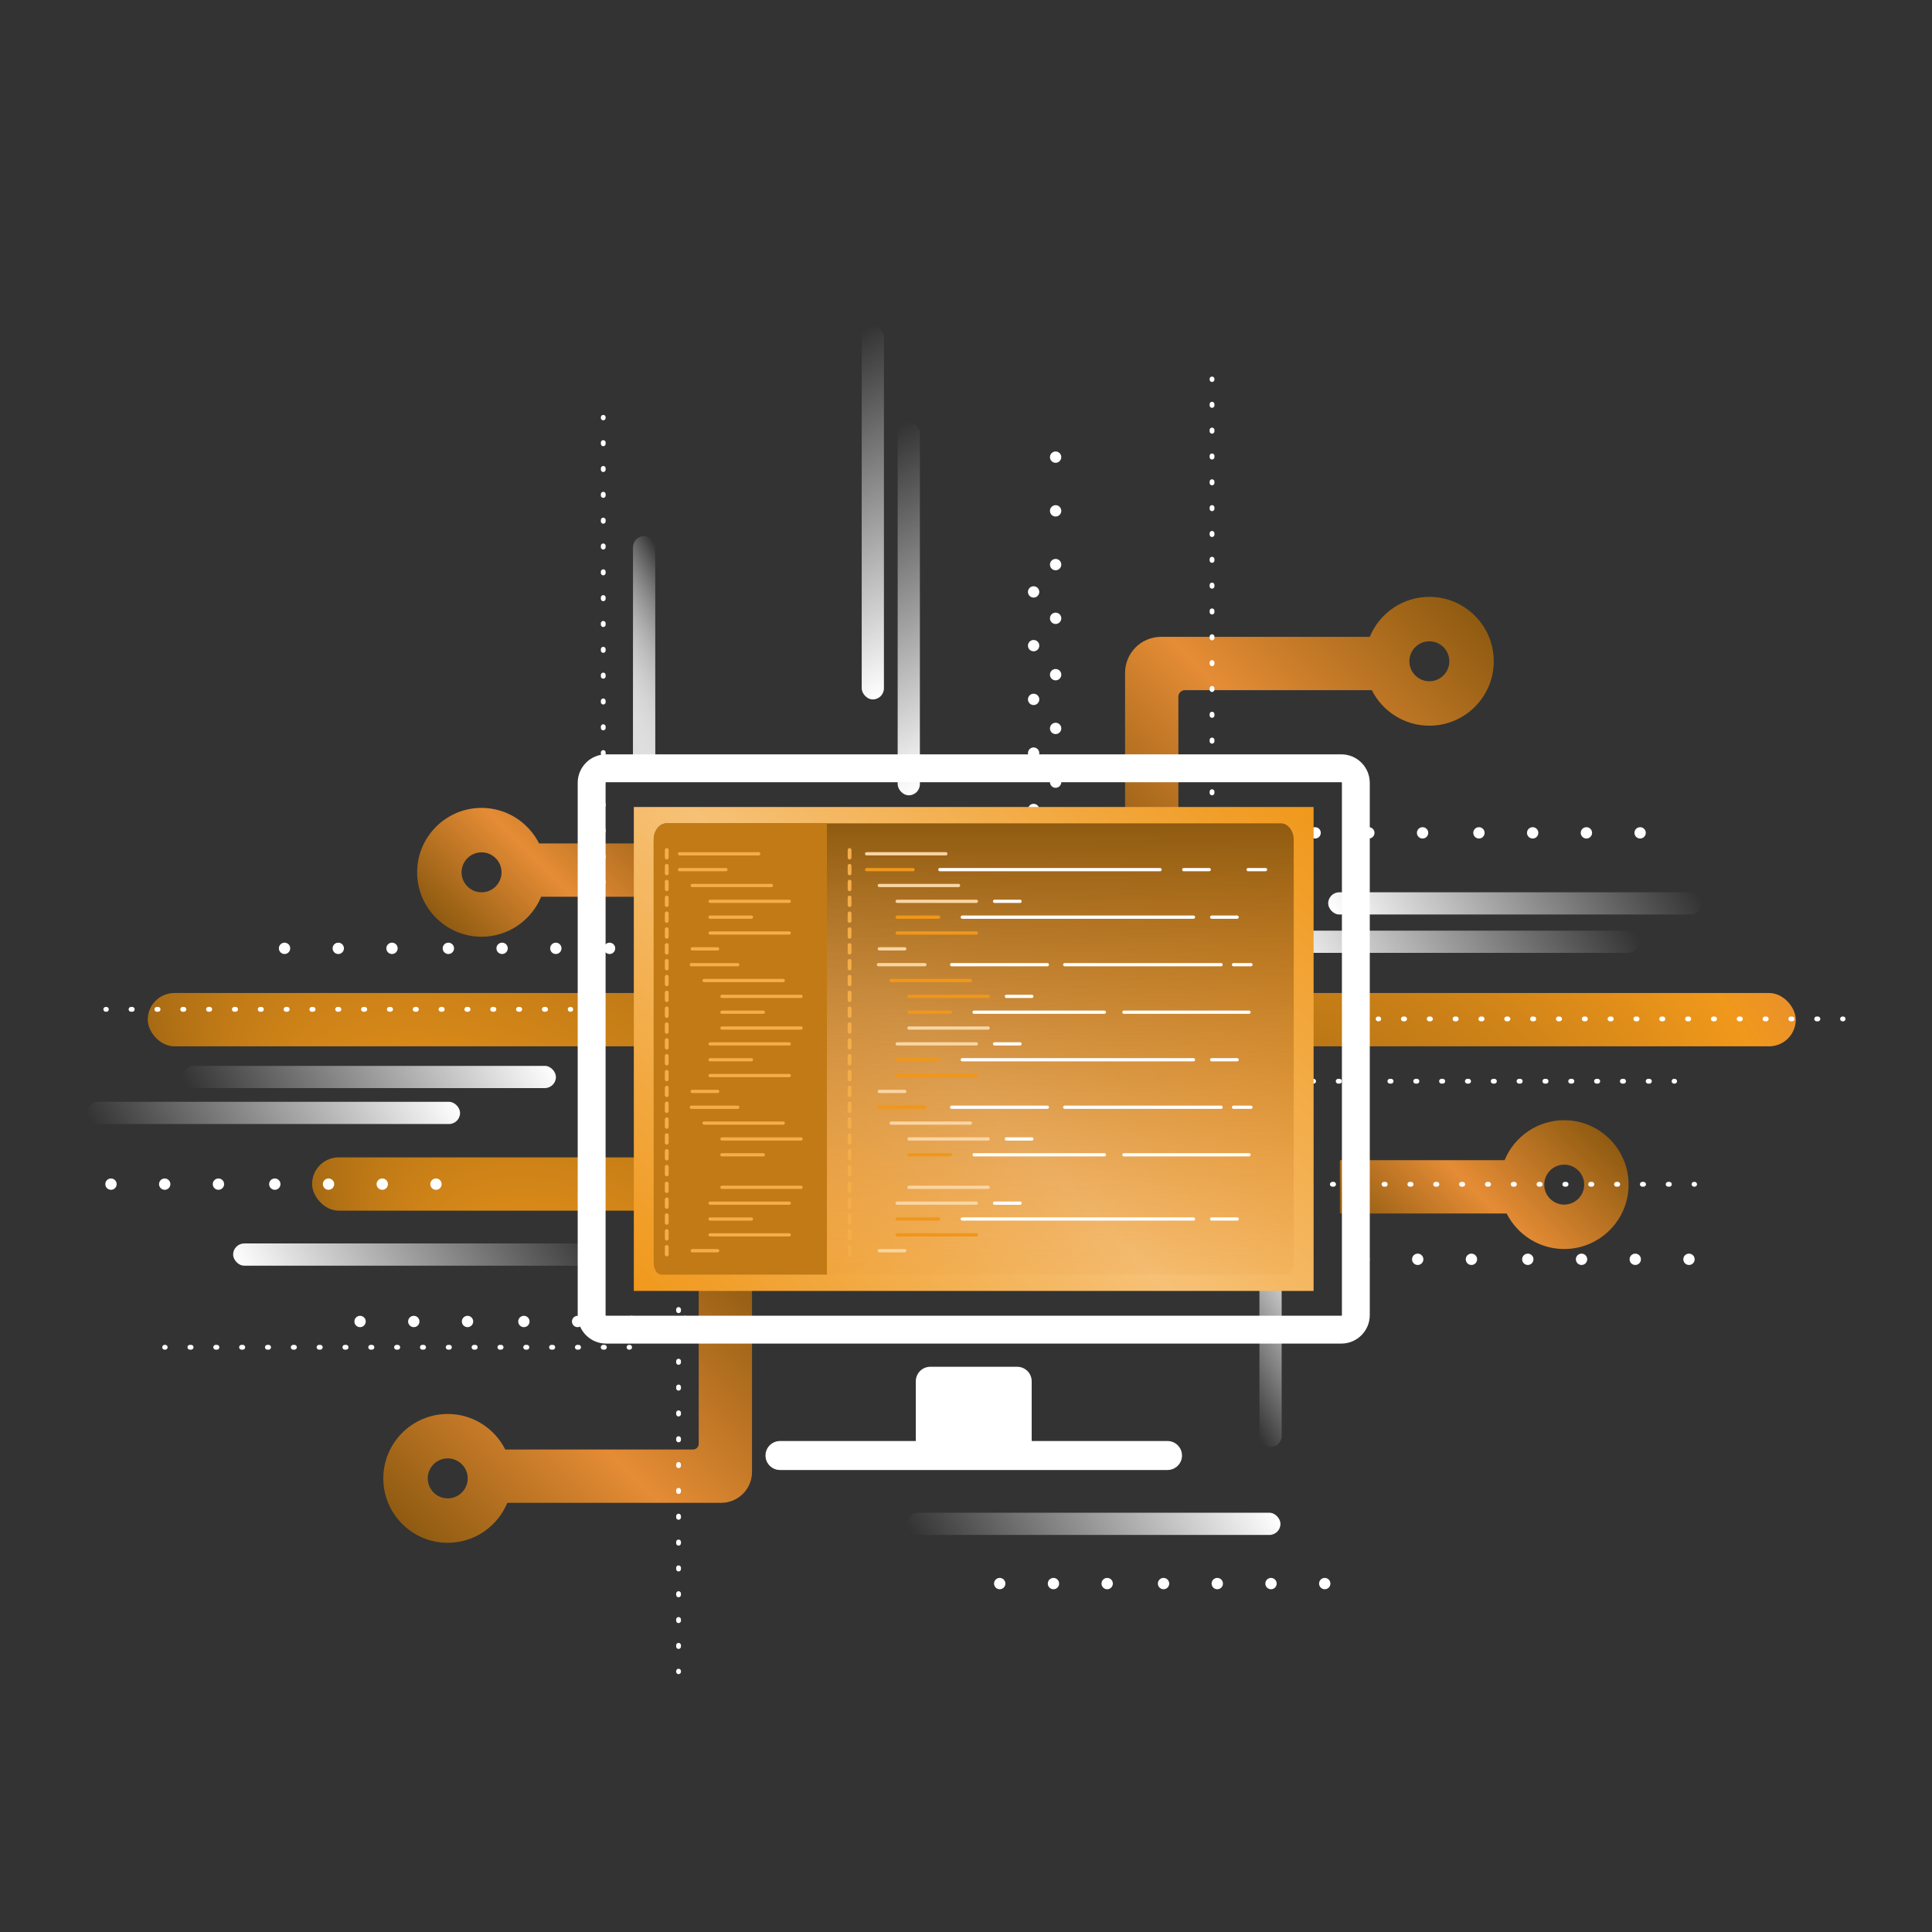 <?xml version="1.0" encoding="UTF-8"?>
<svg id="Layer_1" data-name="Layer 1" xmlns="http://www.w3.org/2000/svg" xmlns:xlink="http://www.w3.org/1999/xlink" viewBox="0 0 1080 1080">
  <rect x="0" y="0" width="1080" height="1080" fill="#333333" stroke="none"/>
  <defs>
    <style>
      .cls-1 {
        fill: url(#linear-gradient-15);
      }

      .cls-2 {
        fill: url(#linear-gradient-13);
      }

      .cls-3 {
        fill: url(#linear-gradient-2);
      }

      .cls-4 {
        fill: url(#linear-gradient-10);
      }

      .cls-5 {
        fill: url(#linear-gradient-12);
      }

      .cls-6, .cls-7, .cls-8, .cls-9, .cls-10 {
        fill: none;
        stroke-linecap: round;
        stroke-linejoin: round;
      }

      .cls-6, .cls-7, .cls-9 {
        stroke-width: 1.82px;
      }

      .cls-6, .cls-8, .cls-10 {
        stroke: #fff;
      }

      .cls-11 {
        fill: #fff;
      }

      .cls-12 {
        fill: #f3ad49;
      }

      .cls-13 {
        fill: url(#linear-gradient-4);
      }

      .cls-14 {
        fill: url(#radial-gradient);
      }

      .cls-15 {
        fill: url(#radial-gradient-3);
      }

      .cls-16 {
        fill: url(#linear-gradient-3);
      }

      .cls-17 {
        fill: url(#linear-gradient-5);
      }

      .cls-18 {
        fill: url(#linear-gradient-8);
      }

      .cls-19 {
        fill: url(#radial-gradient-2);
      }

      .cls-20 {
        fill: url(#linear-gradient-14);
      }

      .cls-7 {
        stroke: #f9d5a4;
      }

      .cls-21 {
        fill: url(#linear-gradient-7);
      }

      .cls-22 {
        fill: url(#linear-gradient-9);
      }

      .cls-23 {
        fill: url(#linear-gradient-11);
      }

      .cls-24 {
        fill: url(#linear-gradient-6);
      }

      .cls-8, .cls-10 {
        stroke-width: 2.68px;
      }

      .cls-9 {
        stroke: #ef971b;
      }

      .cls-25 {
        fill: url(#linear-gradient-16);
      }

      .cls-26 {
        fill: #c17a15;
      }

      .cls-27 {
        fill: url(#linear-gradient);
      }

      .cls-10 {
        stroke-dasharray: .69 13.75;
      }
    </style>
    <radialGradient id="radial-gradient" cx="314.11" cy="570" fx="144.74" fy="581.97" r="190.46" gradientTransform="translate(-632.63 386.11) rotate(-60) scale(1 1.6)" gradientUnits="userSpaceOnUse">
      <stop offset="0" stop-color="#c17a15"/>
      <stop offset="0" stop-color="#e58c35"/>
      <stop offset=".15" stop-color="#f0981b"/>
      <stop offset="1" stop-color="#8f5b11"/>
    </radialGradient>
    <radialGradient id="radial-gradient-2" cx="359.93" cy="661.88" fx="224.09" fy="671.47" r="152.75" gradientTransform="translate(-737 444.18) rotate(-60) scale(1 1.6)" xlink:href="#radial-gradient"/>
    <radialGradient id="radial-gradient-3" cx="773.5" cy="570" fx="604.12" fy="581.97" r="190.46" gradientTransform="translate(-402.93 783.95) rotate(-60) scale(1 1.6)" gradientUnits="userSpaceOnUse">
      <stop offset="0" stop-color="#8f5b11"/>
      <stop offset=".85" stop-color="#f0981b"/>
      <stop offset="1" stop-color="#e58c35"/>
      <stop offset="1" stop-color="#c17a15"/>
    </radialGradient>
    <linearGradient id="linear-gradient" x1="265.78" y1="535.12" x2="362" y2="438.9" gradientUnits="userSpaceOnUse">
      <stop offset="0" stop-color="#8f5b11"/>
      <stop offset=".46" stop-color="#e58c35"/>
      <stop offset="1" stop-color="#8f5b11"/>
    </linearGradient>
    <linearGradient id="linear-gradient-2" x1="781.59" y1="710.94" x2="877.81" y2="614.72" xlink:href="#linear-gradient"/>
    <linearGradient id="linear-gradient-3" x1="624.73" y1="483.42" x2="794.2" y2="313.94" xlink:href="#linear-gradient"/>
    <linearGradient id="linear-gradient-4" x1="255.53" y1="882.57" x2="425" y2="713.09" xlink:href="#linear-gradient"/>
    <linearGradient id="linear-gradient-5" x1="73.94" y1="667.71" x2="231.82" y2="576.56" gradientUnits="userSpaceOnUse">
      <stop offset="0" stop-color="#fff" stop-opacity="0"/>
      <stop offset="1" stop-color="#fff"/>
    </linearGradient>
    <linearGradient id="linear-gradient-6" x1="127.53" y1="647.61" x2="285.41" y2="556.46" xlink:href="#linear-gradient-5"/>
    <linearGradient id="linear-gradient-7" x1="-2555.94" y1="3016.17" x2="-2398.05" y2="2925.02" gradientTransform="translate(3458.51 2763.68) rotate(90)" xlink:href="#linear-gradient-5"/>
    <linearGradient id="linear-gradient-8" x1="-2502.34" y1="2996.08" x2="-2344.46" y2="2904.92" gradientTransform="translate(3458.51 2763.68) rotate(90)" xlink:href="#linear-gradient-5"/>
    <linearGradient id="linear-gradient-9" x1="767.81" y1="550.57" x2="925.69" y2="459.42" gradientUnits="userSpaceOnUse">
      <stop offset="0" stop-color="#fff"/>
      <stop offset="1" stop-color="#fff" stop-opacity="0"/>
    </linearGradient>
    <linearGradient id="linear-gradient-10" x1="732.97" y1="572.01" x2="890.85" y2="480.86" xlink:href="#linear-gradient-9"/>
    <linearGradient id="linear-gradient-11" x1="155.67" y1="746.89" x2="313.55" y2="655.74" xlink:href="#linear-gradient-9"/>
    <linearGradient id="linear-gradient-12" x1="532.55" y1="897.42" x2="690.44" y2="806.26" xlink:href="#linear-gradient-5"/>
    <linearGradient id="linear-gradient-13" x1="296.88" y1="3794.14" x2="359.25" y2="3758.14" gradientTransform="translate(688.14 4141.64) rotate(-180)" gradientUnits="userSpaceOnUse">
      <stop offset="0" stop-color="#fff" stop-opacity="0"/>
      <stop offset="1" stop-color="#ddd"/>
    </linearGradient>
    <linearGradient id="linear-gradient-14" x1="679.06" y1="761.08" x2="741.42" y2="725.07" xlink:href="#linear-gradient-5"/>
    <linearGradient id="linear-gradient-15" x1="381.68" y1="749.01" x2="706.94" y2="423.75" gradientUnits="userSpaceOnUse">
      <stop offset="0" stop-color="#f0981b"/>
      <stop offset=".46" stop-color="#f6c176"/>
      <stop offset="1" stop-color="#f0981b"/>
    </linearGradient>
    <linearGradient id="linear-gradient-16" x1="544.31" y1="712.51" x2="544.31" y2="460.24" gradientUnits="userSpaceOnUse">
      <stop offset="0" stop-color="#e58c35" stop-opacity=".1"/>
      <stop offset="1" stop-color="#8f5b11"/>
    </linearGradient>
  </defs>
  <rect class="cls-14" x="82.58" y="555.1" width="461.87" height="29.8" rx="14.9" ry="14.9"/>
  <rect class="cls-19" x="174.46" y="646.98" width="369.99" height="29.8" rx="14.9" ry="14.9"/>
  <rect class="cls-15" x="541.97" y="555.1" width="461.87" height="29.8" rx="14.9" ry="14.9"/>
  <path class="cls-27" d="M394.59,471.49h-93.23c-5.93-11.77-18.12-19.87-32.17-19.87-19.85,0-36.01,16.15-36.01,36.01s16.15,36.01,36.01,36.01c15.02,0,27.92-9.25,33.31-22.35h92.09v-29.8ZM269.19,498.81c-6.16,0-11.17-5.01-11.17-11.17s5.01-11.17,11.17-11.17,11.17,5.01,11.17,11.17-5.01,11.17-11.17,11.17Z"/>
  <path class="cls-3" d="M874.4,626.2c-15.02,0-27.94,9.25-33.32,22.35h-92.09v29.8h93.23c5.94,11.76,18.13,19.86,32.18,19.86,19.84,0,36-16.14,36-36s-16.16-36-36-36ZM874.4,673.38c-6.16,0-11.17-5.01-11.17-11.17s5.01-11.17,11.17-11.17,11.17,5.01,11.17,11.17-5.02,11.17-11.17,11.17Z"/>
  <path class="cls-16" d="M799.02,333.65c-15.02,0-27.92,9.25-33.31,22.35h-116.66c-11.12,0-20.13,9.01-20.13,20.13v111.48h29.8v-98.12c0-2.04,1.65-3.69,3.69-3.69h104.44c5.93,11.77,18.12,19.87,32.17,19.87,19.85,0,36.01-16.15,36.01-36.01s-16.15-36.01-36.01-36.01ZM799.02,380.83c-6.16,0-11.17-5.01-11.17-11.17s5.01-11.17,11.17-11.17,11.17,5.01,11.17,11.17-5.01,11.17-11.17,11.17Z"/>
  <path class="cls-13" d="M390.58,708.48v98.65c0,1.74-1.41,3.16-3.16,3.16h-104.97c-5.93-11.77-18.12-19.87-32.17-19.87-19.85,0-36.01,16.15-36.01,36.01s16.15,36.01,36.01,36.01c15.02,0,27.92-9.25,33.31-22.35h119.55c9.52,0,17.24-7.72,17.24-17.24v-114.37h-29.8ZM250.28,837.6c-6.16,0-11.17-5.01-11.17-11.17s5.01-11.17,11.17-11.17,11.17,5.01,11.17,11.17-5.01,11.17-11.17,11.17Z"/>
  <rect class="cls-17" x="48.59" y="615.92" width="208.59" height="12.42" rx="6.21" ry="6.21"/>
  <rect class="cls-24" x="102.18" y="595.83" width="208.59" height="12.42" rx="6.21" ry="6.21"/>
  <rect class="cls-21" x="481.7" y="182.39" width="12.42" height="208.59" rx="6.21" ry="6.21"/>
  <rect class="cls-18" x="501.8" y="235.99" width="12.42" height="208.59" rx="6.21" ry="6.21"/>
  <rect class="cls-22" x="742.46" y="498.79" width="208.59" height="12.42" rx="6.21" ry="6.21"/>
  <rect class="cls-4" x="707.62" y="520.23" width="208.59" height="12.42" rx="6.21" ry="6.21"/>
  <rect class="cls-23" x="130.32" y="695.1" width="208.59" height="12.42" rx="6.21" ry="6.21"/>
  <rect class="cls-5" x="507.2" y="845.63" width="208.59" height="12.42" rx="6.21" ry="6.21"/>
  <g>
    <rect class="cls-2" x="353.86" y="299.69" width="12.42" height="131.61" rx="6.21" ry="6.21"/>
    <rect class="cls-2" x="353.86" y="299.69" width="12.42" height="131.61" rx="6.21" ry="6.21"/>
  </g>
  <rect class="cls-20" x="704.03" y="677.27" width="12.42" height="131.61" rx="6.21" ry="6.21"/>
  <g>
    <circle class="cls-11" cx="944.16" cy="703.96" r="3.17"/>
    <circle class="cls-11" cx="914.12" cy="703.96" r="3.17"/>
    <circle class="cls-11" cx="884.09" cy="703.96" r="3.17"/>
    <circle class="cls-11" cx="854.05" cy="703.96" r="3.17"/>
    <circle class="cls-11" cx="822.54" cy="703.96" r="3.17"/>
    <circle class="cls-11" cx="792.51" cy="703.96" r="3.17"/>
    <circle class="cls-11" cx="762.47" cy="703.96" r="3.17"/>
  </g>
  <g>
    <circle class="cls-11" cx="577.8" cy="330.89" r="3.17"/>
    <circle class="cls-11" cx="577.8" cy="360.92" r="3.17"/>
    <circle class="cls-11" cx="577.8" cy="390.96" r="3.17"/>
    <circle class="cls-11" cx="577.8" cy="420.99" r="3.17"/>
    <circle class="cls-11" cx="577.8" cy="452.51" r="3.17"/>
    <circle class="cls-11" cx="577.8" cy="482.54" r="3.17"/>
    <circle class="cls-11" cx="577.8" cy="512.58" r="3.17"/>
  </g>
  <g>
    <circle class="cls-11" cx="590.1" cy="255.54" r="3.17"/>
    <circle class="cls-11" cx="590.1" cy="285.57" r="3.17"/>
    <circle class="cls-11" cx="590.1" cy="315.61" r="3.17"/>
    <circle class="cls-11" cx="590.1" cy="345.64" r="3.17"/>
    <circle class="cls-11" cx="590.1" cy="377.15" r="3.17"/>
    <circle class="cls-11" cx="590.1" cy="407.19" r="3.17"/>
    <circle class="cls-11" cx="590.1" cy="437.22" r="3.17"/>
  </g>
  <g>
    <circle class="cls-11" cx="916.84" cy="465.57" r="3.17"/>
    <circle class="cls-11" cx="886.81" cy="465.57" r="3.17"/>
    <circle class="cls-11" cx="856.77" cy="465.57" r="3.17"/>
    <circle class="cls-11" cx="826.74" cy="465.57" r="3.17"/>
    <circle class="cls-11" cx="795.23" cy="465.57" r="3.17"/>
    <circle class="cls-11" cx="765.19" cy="465.57" r="3.17"/>
    <circle class="cls-11" cx="735.16" cy="465.57" r="3.17"/>
  </g>
  <g>
    <circle class="cls-11" cx="740.54" cy="885.23" r="3.17"/>
    <circle class="cls-11" cx="710.5" cy="885.23" r="3.17"/>
    <circle class="cls-11" cx="680.47" cy="885.23" r="3.17"/>
    <circle class="cls-11" cx="650.43" cy="885.23" r="3.17"/>
    <circle class="cls-11" cx="618.92" cy="885.23" r="3.17"/>
    <circle class="cls-11" cx="588.89" cy="885.23" r="3.17"/>
    <circle class="cls-11" cx="558.85" cy="885.23" r="3.17"/>
  </g>
  <g>
    <circle class="cls-11" cx="340.75" cy="530.13" r="3.17"/>
    <circle class="cls-11" cx="310.71" cy="530.13" r="3.17"/>
    <circle class="cls-11" cx="280.68" cy="530.13" r="3.17"/>
    <circle class="cls-11" cx="250.64" cy="530.13" r="3.17"/>
    <circle class="cls-11" cx="219.13" cy="530.13" r="3.17"/>
    <circle class="cls-11" cx="189.1" cy="530.13" r="3.17"/>
    <circle class="cls-11" cx="159.06" cy="530.13" r="3.17"/>
  </g>
  <g>
    <line class="cls-8" x1="936.12" y1="604.41" x2="935.79" y2="604.41"/>
    <line class="cls-10" x1="922.03" y1="604.41" x2="683.41" y2="604.41"/>
    <line class="cls-8" x1="676.53" y1="604.41" x2="676.19" y2="604.41"/>
  </g>
  <g>
    <circle class="cls-11" cx="243.72" cy="661.94" r="3.17"/>
    <circle class="cls-11" cx="213.69" cy="661.94" r="3.17"/>
    <circle class="cls-11" cx="183.65" cy="661.94" r="3.17"/>
    <circle class="cls-11" cx="153.62" cy="661.94" r="3.17"/>
    <circle class="cls-11" cx="122.11" cy="661.94" r="3.17"/>
    <circle class="cls-11" cx="92.07" cy="661.94" r="3.17"/>
    <circle class="cls-11" cx="62.04" cy="661.94" r="3.17"/>
  </g>
  <g>
    <circle class="cls-11" cx="382.96" cy="738.72" r="3.17"/>
    <circle class="cls-11" cx="352.93" cy="738.72" r="3.17"/>
    <circle class="cls-11" cx="322.89" cy="738.72" r="3.17"/>
    <circle class="cls-11" cx="292.86" cy="738.72" r="3.17"/>
    <circle class="cls-11" cx="261.35" cy="738.72" r="3.17"/>
    <circle class="cls-11" cx="231.31" cy="738.72" r="3.17"/>
    <circle class="cls-11" cx="201.28" cy="738.72" r="3.17"/>
  </g>
  <g>
    <line class="cls-8" x1="319.06" y1="564.22" x2="318.73" y2="564.22"/>
    <line class="cls-10" x1="304.97" y1="564.22" x2="66.35" y2="564.22"/>
    <line class="cls-8" x1="59.47" y1="564.22" x2="59.13" y2="564.22"/>
  </g>
  <g>
    <line class="cls-8" x1="677.53" y1="471.77" x2="677.53" y2="471.43"/>
    <line class="cls-10" x1="677.53" y1="457.68" x2="677.53" y2="219.05"/>
    <line class="cls-8" x1="677.53" y1="212.18" x2="677.53" y2="211.84"/>
  </g>
  <g>
    <line class="cls-8" x1="379.32" y1="934.51" x2="379.32" y2="934.18"/>
    <line class="cls-10" x1="379.32" y1="920.42" x2="379.32" y2="681.8"/>
    <line class="cls-8" x1="379.32" y1="674.92" x2="379.32" y2="674.58"/>
  </g>
  <g>
    <line class="cls-8" x1="337.22" y1="493.21" x2="337.22" y2="492.87"/>
    <line class="cls-10" x1="337.22" y1="479.12" x2="337.22" y2="240.49"/>
    <line class="cls-8" x1="337.22" y1="233.61" x2="337.22" y2="233.28"/>
  </g>
  <g>
    <line class="cls-8" x1="351.96" y1="753.13" x2="351.62" y2="753.13"/>
    <line class="cls-10" x1="337.87" y1="753.13" x2="99.24" y2="753.13"/>
    <line class="cls-8" x1="92.36" y1="753.13" x2="92.03" y2="753.13"/>
  </g>
  <g>
    <line class="cls-8" x1="1030.31" y1="569.58" x2="1029.98" y2="569.58"/>
    <line class="cls-10" x1="1016.22" y1="569.58" x2="777.6" y2="569.58"/>
    <line class="cls-8" x1="770.72" y1="569.58" x2="770.38" y2="569.58"/>
  </g>
  <g>
    <line class="cls-8" x1="947.29" y1="662.02" x2="946.96" y2="662.02"/>
    <line class="cls-10" x1="933.2" y1="662.02" x2="694.58" y2="662.02"/>
    <line class="cls-8" x1="687.7" y1="662.02" x2="687.37" y2="662.02"/>
  </g>
  <path class="cls-11" d="M749.82,751.07h-410.99c-8.76,0-15.89-7.13-15.89-15.89v-297.61c0-8.76,7.13-15.89,15.89-15.89h410.99c8.76,0,15.89,7.13,15.89,15.89v297.61c0,8.76-7.13,15.89-15.89,15.89ZM338.84,437.27c-.17,0-.31.14-.31.31v297.61c0,.17.14.31.31.31h410.99c.17,0,.31-.14.31-.31v-297.61c0-.17-.14-.31-.31-.31h-410.99Z"/>
  <path class="cls-11" d="M660.75,813.64c0,4.47-3.63,8.1-8.1,8.1h-216.63c-4.47,0-8.1-3.63-8.1-8.1s3.64-8.1,8.1-8.1h75.92v-33.4c0-2.14.86-4.21,2.37-5.73,1.52-1.52,3.58-2.37,5.73-2.37h48.58c2.15,0,4.21.85,5.73,2.37,1.52,1.52,2.37,3.58,2.37,5.73v33.4h75.92c4.47,0,8.1,3.63,8.1,8.1Z"/>
  <rect class="cls-1" x="354.31" y="451.11" width="380" height="270.53"/>
  <g>
    <path class="cls-25" d="M723.2,469.43v236.47c0,3.66-1.88,6.61-4.21,6.61h-349.36c-.53,0-1.05-.15-1.52-.46-.1-.06-.21-.13-.31-.21-.07-.05-.14-.09-.21-.15-1.3-1.13-2.17-3.3-2.17-5.79v-236.47c0-5.08,3.24-9.19,7.23-9.19h343.32c4,0,7.23,4.11,7.23,9.19Z"/>
    <path class="cls-26" d="M462.26,460.24v252.27h-92.43c-.61,0-1.19-.16-1.72-.46-.1-.06-.21-.13-.31-.21-.07-.05-.14-.09-.21-.15-1.3-1.13-2.17-3.3-2.17-5.79v-236.47c0-5.08,3.24-9.19,7.23-9.19h89.61Z"/>
    <path class="cls-12" d="M474.92,474.08h0c.58,0,1.06.49,1.06,1.1v4.19c0,.61-.47,1.1-1.06,1.1h0c-.58,0-1.06-.49-1.06-1.1v-4.19c0-.61.47-1.1,1.06-1.1Z"/>
    <path class="cls-12" d="M474.92,482.93h0c.58,0,1.06.49,1.06,1.1v4.19c0,.61-.47,1.1-1.06,1.1h0c-.58,0-1.06-.49-1.06-1.1v-4.19c0-.61.47-1.1,1.06-1.1Z"/>
    <path class="cls-12" d="M474.92,491.79h0c.58,0,1.06.49,1.06,1.1v4.19c0,.61-.47,1.1-1.06,1.1h0c-.58,0-1.06-.49-1.06-1.1v-4.19c0-.61.47-1.1,1.06-1.1Z"/>
    <path class="cls-12" d="M474.92,500.64h0c.58,0,1.06.49,1.06,1.1v4.19c0,.61-.47,1.1-1.06,1.1h0c-.58,0-1.06-.49-1.06-1.1v-4.19c0-.61.47-1.1,1.06-1.1Z"/>
    <path class="cls-12" d="M474.92,509.5h0c.58,0,1.06.49,1.06,1.1v4.19c0,.61-.47,1.1-1.06,1.1h0c-.58,0-1.06-.49-1.06-1.1v-4.19c0-.61.47-1.1,1.06-1.1Z"/>
    <path class="cls-12" d="M474.92,518.36h0c.58,0,1.06.49,1.06,1.1v4.19c0,.61-.47,1.1-1.06,1.1h0c-.58,0-1.06-.49-1.06-1.1v-4.19c0-.61.47-1.1,1.06-1.1Z"/>
    <path class="cls-12" d="M474.92,527.21h0c.58,0,1.06.49,1.06,1.1v4.19c0,.61-.47,1.1-1.06,1.1h0c-.58,0-1.06-.49-1.06-1.1v-4.19c0-.61.47-1.1,1.06-1.1Z"/>
    <path class="cls-12" d="M474.92,536.07h0c.58,0,1.06.49,1.06,1.1v4.19c0,.61-.47,1.1-1.06,1.1h0c-.58,0-1.06-.49-1.06-1.1v-4.19c0-.61.47-1.1,1.06-1.1Z"/>
    <path class="cls-12" d="M474.92,544.92h0c.58,0,1.06.49,1.06,1.1v4.19c0,.61-.47,1.1-1.06,1.1h0c-.58,0-1.06-.49-1.06-1.1v-4.19c0-.61.47-1.1,1.06-1.1Z"/>
    <path class="cls-12" d="M474.92,553.78h0c.58,0,1.06.49,1.06,1.1v4.19c0,.61-.47,1.1-1.06,1.1h0c-.58,0-1.06-.49-1.06-1.1v-4.19c0-.61.47-1.1,1.06-1.1Z"/>
    <path class="cls-12" d="M474.92,562.63h0c.58,0,1.06.49,1.06,1.1v4.19c0,.61-.47,1.1-1.06,1.1h0c-.58,0-1.06-.49-1.06-1.1v-4.19c0-.61.47-1.1,1.06-1.1Z"/>
    <path class="cls-12" d="M474.92,571.49h0c.58,0,1.06.49,1.06,1.1v4.19c0,.61-.47,1.1-1.06,1.1h0c-.58,0-1.06-.49-1.06-1.1v-4.19c0-.61.47-1.1,1.06-1.1Z"/>
    <path class="cls-12" d="M474.92,580.35h0c.58,0,1.06.49,1.06,1.1v4.19c0,.61-.47,1.1-1.06,1.1h0c-.58,0-1.06-.49-1.06-1.1v-4.19c0-.61.47-1.1,1.06-1.1Z"/>
    <path class="cls-12" d="M474.92,589.2h0c.58,0,1.06.49,1.06,1.1v4.19c0,.61-.47,1.1-1.06,1.1h0c-.58,0-1.06-.49-1.06-1.1v-4.19c0-.61.47-1.1,1.06-1.1Z"/>
    <path class="cls-12" d="M474.92,598.06h0c.58,0,1.06.49,1.06,1.1v4.19c0,.61-.47,1.1-1.06,1.1h0c-.58,0-1.06-.49-1.06-1.1v-4.19c0-.61.47-1.1,1.06-1.1Z"/>
    <path class="cls-12" d="M474.92,606.91h0c.58,0,1.06.49,1.06,1.1v4.19c0,.61-.47,1.1-1.06,1.1h0c-.58,0-1.06-.49-1.06-1.1v-4.19c0-.61.47-1.1,1.06-1.1Z"/>
    <path class="cls-12" d="M474.92,615.77h0c.58,0,1.06.49,1.06,1.1v4.19c0,.61-.47,1.1-1.06,1.1h0c-.58,0-1.06-.49-1.06-1.1v-4.19c0-.61.47-1.1,1.06-1.1Z"/>
    <path class="cls-12" d="M474.92,624.62h0c.58,0,1.06.49,1.06,1.1v4.19c0,.61-.47,1.1-1.06,1.1h0c-.58,0-1.06-.49-1.06-1.1v-4.19c0-.61.47-1.1,1.06-1.1Z"/>
    <path class="cls-12" d="M474.92,633.48h0c.58,0,1.06.49,1.06,1.1v4.19c0,.61-.47,1.1-1.06,1.1h0c-.58,0-1.06-.49-1.06-1.1v-4.19c0-.61.47-1.1,1.06-1.1Z"/>
    <path class="cls-12" d="M474.92,642.33h0c.58,0,1.06.49,1.06,1.1v4.19c0,.61-.47,1.1-1.06,1.1h0c-.58,0-1.06-.49-1.06-1.1v-4.19c0-.61.47-1.1,1.06-1.1Z"/>
    <path class="cls-12" d="M474.92,651.19h0c.58,0,1.06.49,1.06,1.1v4.19c0,.61-.47,1.1-1.06,1.1h0c-.58,0-1.06-.49-1.06-1.1v-4.19c0-.61.47-1.1,1.06-1.1Z"/>
    <line class="cls-7" x1="484.45" y1="477.27" x2="528.72" y2="477.27"/>
    <line class="cls-7" x1="491.54" y1="494.99" x2="535.81" y2="494.99"/>
    <line class="cls-7" x1="501.53" y1="503.84" x2="545.79" y2="503.84"/>
    <line class="cls-9" x1="501.53" y1="521.55" x2="545.79" y2="521.55"/>
    <line class="cls-9" x1="501.53" y1="512.7" x2="524.67" y2="512.7"/>
    <line class="cls-6" x1="537.93" y1="512.7" x2="667.16" y2="512.7"/>
    <line class="cls-9" x1="484.45" y1="486.13" x2="510.4" y2="486.13"/>
    <line class="cls-6" x1="661.73" y1="486.13" x2="675.96" y2="486.13"/>
    <line class="cls-6" x1="677.36" y1="512.7" x2="691.59" y2="512.7"/>
    <line class="cls-6" x1="555.97" y1="503.84" x2="570.2" y2="503.84"/>
    <line class="cls-7" x1="491.54" y1="530.41" x2="505.76" y2="530.41"/>
    <line class="cls-6" x1="697.7" y1="486.13" x2="707.43" y2="486.13"/>
    <line class="cls-6" x1="525.39" y1="486.13" x2="648.47" y2="486.13"/>
    <line class="cls-9" x1="498.15" y1="548.12" x2="542.42" y2="548.12"/>
    <line class="cls-9" x1="508.13" y1="556.97" x2="552.4" y2="556.97"/>
    <line class="cls-7" x1="508.13" y1="574.69" x2="552.4" y2="574.69"/>
    <line class="cls-9" x1="508.13" y1="565.83" x2="531.29" y2="565.83"/>
    <line class="cls-6" x1="544.55" y1="565.83" x2="617.35" y2="565.83"/>
    <line class="cls-7" x1="491.06" y1="539.26" x2="517.01" y2="539.26"/>
    <line class="cls-6" x1="595.19" y1="539.26" x2="682.57" y2="539.26"/>
    <line class="cls-6" x1="628.29" y1="565.83" x2="698.2" y2="565.83"/>
    <line class="cls-6" x1="562.58" y1="556.97" x2="576.81" y2="556.97"/>
    <line class="cls-6" x1="689.55" y1="539.26" x2="699.28" y2="539.26"/>
    <line class="cls-6" x1="531.99" y1="539.26" x2="585.47" y2="539.26"/>
    <line class="cls-7" x1="501.53" y1="583.54" x2="545.79" y2="583.54"/>
    <line class="cls-9" x1="501.53" y1="601.25" x2="545.79" y2="601.25"/>
    <line class="cls-9" x1="501.53" y1="592.4" x2="524.67" y2="592.4"/>
    <line class="cls-6" x1="537.93" y1="592.4" x2="667.16" y2="592.4"/>
    <line class="cls-6" x1="677.36" y1="592.4" x2="691.59" y2="592.4"/>
    <line class="cls-6" x1="555.97" y1="583.54" x2="570.2" y2="583.54"/>
    <line class="cls-7" x1="491.54" y1="610.11" x2="505.76" y2="610.11"/>
    <line class="cls-7" x1="498.15" y1="627.82" x2="542.42" y2="627.82"/>
    <line class="cls-7" x1="508.13" y1="636.68" x2="552.4" y2="636.68"/>
    <line class="cls-9" x1="508.13" y1="645.53" x2="531.29" y2="645.53"/>
    <line class="cls-6" x1="544.55" y1="645.53" x2="617.35" y2="645.53"/>
    <line class="cls-9" x1="491.06" y1="618.96" x2="517.01" y2="618.96"/>
    <path class="cls-12" d="M424.13,478.19h-44.27c-.5,0-.91-.41-.91-.91s.41-.91.91-.91h44.27c.5,0,.91.41.91.91s-.41.91-.91.91Z"/>
    <path class="cls-12" d="M431.22,495.9h-44.27c-.5,0-.91-.41-.91-.91s.41-.91.91-.91h44.27c.5,0,.91.41.91.91s-.41.91-.91.91Z"/>
    <path class="cls-12" d="M441.21,504.75h-44.27c-.5,0-.91-.41-.91-.91s.41-.91.91-.91h44.27c.5,0,.91.41.91.91s-.41.91-.91.91Z"/>
    <path class="cls-12" d="M441.21,522.46h-44.27c-.5,0-.91-.41-.91-.91s.41-.91.91-.91h44.27c.5,0,.91.41.91.91s-.41.91-.91.91Z"/>
    <path class="cls-12" d="M420.08,513.61h-23.15c-.5,0-.91-.41-.91-.91s.41-.91.91-.91h23.15c.5,0,.91.41.91.91s-.41.91-.91.91Z"/>
    <path class="cls-12" d="M405.81,487.04h-25.95c-.5,0-.91-.41-.91-.91s.41-.91.91-.91h25.95c.5,0,.91.41.91.91s-.41.91-.91.91Z"/>
    <path class="cls-12" d="M401.18,531.32h-14.23c-.5,0-.91-.41-.91-.91s.41-.91.91-.91h14.23c.5,0,.91.41.91.91s-.41.91-.91.91Z"/>
    <path class="cls-12" d="M437.83,549.03h-44.27c-.5,0-.91-.41-.91-.91s.41-.91.91-.91h44.27c.5,0,.91.41.91.91s-.41.91-.91.91Z"/>
    <path class="cls-12" d="M447.81,557.89h-44.26c-.5,0-.91-.41-.91-.91s.41-.91.91-.91h44.26c.5,0,.91.41.91.91s-.41.91-.91.91Z"/>
    <path class="cls-12" d="M447.81,575.6h-44.26c-.5,0-.91-.41-.91-.91s.41-.91.91-.91h44.26c.5,0,.91.41.91.91s-.41.91-.91.91Z"/>
    <path class="cls-12" d="M426.7,566.74h-23.15c-.5,0-.91-.41-.91-.91s.41-.91.91-.91h23.15c.5,0,.91.41.91.91s-.41.91-.91.91Z"/>
    <path class="cls-12" d="M412.42,540.17h-25.95c-.5,0-.91-.41-.91-.91s.41-.91.91-.91h25.95c.5,0,.91.41.91.91s-.41.91-.91.91Z"/>
    <path class="cls-12" d="M441.21,584.45h-44.27c-.5,0-.91-.41-.91-.91s.41-.91.91-.91h44.27c.5,0,.91.41.91.91s-.41.91-.91.91Z"/>
    <path class="cls-12" d="M441.21,602.16h-44.27c-.5,0-.91-.41-.91-.91s.41-.91.91-.91h44.27c.5,0,.91.41.91.91s-.41.91-.91.91Z"/>
    <path class="cls-12" d="M420.08,593.31h-23.15c-.5,0-.91-.41-.91-.91s.41-.91.91-.91h23.15c.5,0,.91.41.91.91s-.41.91-.91.91Z"/>
    <path class="cls-12" d="M401.18,611.02h-14.23c-.5,0-.91-.41-.91-.91s.41-.91.91-.91h14.23c.5,0,.91.41.91.91s-.41.91-.91.91Z"/>
    <path class="cls-12" d="M437.83,628.73h-44.27c-.5,0-.91-.41-.91-.91s.41-.91.91-.91h44.27c.5,0,.91.41.91.91s-.41.91-.91.91Z"/>
    <path class="cls-12" d="M447.81,637.59h-44.26c-.5,0-.91-.41-.91-.91s.41-.91.91-.91h44.26c.5,0,.91.41.91.91s-.41.91-.91.91Z"/>
    <path class="cls-12" d="M426.7,646.44h-23.15c-.5,0-.91-.41-.91-.91s.41-.91.91-.91h23.15c.5,0,.91.41.91.91s-.41.91-.91.91Z"/>
    <path class="cls-12" d="M412.42,619.88h-25.95c-.5,0-.91-.41-.91-.91s.41-.91.91-.91h25.95c.5,0,.91.41.91.91s-.41.91-.91.91Z"/>
    <line class="cls-6" x1="595.19" y1="618.96" x2="682.57" y2="618.96"/>
    <line class="cls-6" x1="628.29" y1="645.53" x2="698.2" y2="645.53"/>
    <line class="cls-6" x1="562.58" y1="636.68" x2="576.81" y2="636.68"/>
    <line class="cls-6" x1="689.55" y1="618.96" x2="699.28" y2="618.96"/>
    <line class="cls-6" x1="531.99" y1="618.96" x2="585.47" y2="618.96"/>
    <path class="cls-12" d="M474.92,660.53h0c.58,0,1.06.49,1.06,1.1v4.19c0,.61-.47,1.1-1.06,1.1h0c-.58,0-1.06-.49-1.06-1.1v-4.19c0-.61.47-1.1,1.06-1.1Z"/>
    <path class="cls-12" d="M474.92,669.38h0c.58,0,1.06.49,1.06,1.1v4.19c0,.61-.47,1.1-1.06,1.1h0c-.58,0-1.06-.49-1.06-1.1v-4.19c0-.61.47-1.1,1.06-1.1Z"/>
    <path class="cls-12" d="M474.92,678.24h0c.58,0,1.06.49,1.06,1.1v4.19c0,.61-.47,1.1-1.06,1.1h0c-.58,0-1.06-.49-1.06-1.1v-4.19c0-.61.47-1.1,1.06-1.1Z"/>
    <path class="cls-12" d="M474.92,687.09h0c.58,0,1.06.49,1.06,1.1v4.19c0,.61-.47,1.1-1.06,1.1h0c-.58,0-1.06-.49-1.06-1.1v-4.19c0-.61.47-1.1,1.06-1.1Z"/>
    <path class="cls-12" d="M474.92,695.95h0c.58,0,1.06.49,1.06,1.1v4.19c0,.61-.47,1.1-1.06,1.1h0c-.58,0-1.06-.49-1.06-1.1v-4.19c0-.61.47-1.1,1.06-1.1Z"/>
    <line class="cls-7" x1="508.13" y1="663.72" x2="552.4" y2="663.72"/>
    <line class="cls-7" x1="501.53" y1="672.58" x2="545.79" y2="672.58"/>
    <line class="cls-9" x1="501.53" y1="690.29" x2="545.79" y2="690.29"/>
    <line class="cls-9" x1="501.53" y1="681.43" x2="524.67" y2="681.43"/>
    <line class="cls-6" x1="537.93" y1="681.43" x2="667.16" y2="681.43"/>
    <line class="cls-6" x1="677.36" y1="681.43" x2="691.59" y2="681.43"/>
    <line class="cls-6" x1="555.97" y1="672.58" x2="570.2" y2="672.58"/>
    <line class="cls-7" x1="491.54" y1="699.15" x2="505.76" y2="699.15"/>
    <path class="cls-12" d="M372.72,474.08h0c.58,0,1.06.49,1.06,1.1v4.19c0,.61-.47,1.1-1.06,1.1h0c-.58,0-1.06-.49-1.06-1.1v-4.19c0-.61.47-1.1,1.06-1.1Z"/>
    <path class="cls-12" d="M372.72,482.93h0c.58,0,1.06.49,1.06,1.1v4.19c0,.61-.47,1.1-1.06,1.1h0c-.58,0-1.06-.49-1.06-1.1v-4.19c0-.61.47-1.1,1.06-1.1Z"/>
    <path class="cls-12" d="M372.72,491.79h0c.58,0,1.06.49,1.06,1.1v4.19c0,.61-.47,1.1-1.06,1.1h0c-.58,0-1.06-.49-1.06-1.1v-4.19c0-.61.47-1.1,1.06-1.1Z"/>
    <path class="cls-12" d="M372.72,500.64h0c.58,0,1.06.49,1.06,1.1v4.19c0,.61-.47,1.1-1.06,1.1h0c-.58,0-1.06-.49-1.06-1.1v-4.19c0-.61.47-1.1,1.06-1.1Z"/>
    <path class="cls-12" d="M372.72,509.5h0c.58,0,1.06.49,1.06,1.1v4.19c0,.61-.47,1.1-1.06,1.1h0c-.58,0-1.06-.49-1.06-1.1v-4.19c0-.61.47-1.1,1.06-1.1Z"/>
    <path class="cls-12" d="M372.72,518.36h0c.58,0,1.06.49,1.06,1.1v4.19c0,.61-.47,1.1-1.06,1.1h0c-.58,0-1.06-.49-1.06-1.1v-4.19c0-.61.47-1.1,1.06-1.1Z"/>
    <path class="cls-12" d="M372.72,527.21h0c.58,0,1.06.49,1.06,1.1v4.19c0,.61-.47,1.1-1.06,1.1h0c-.58,0-1.06-.49-1.06-1.1v-4.19c0-.61.47-1.1,1.06-1.1Z"/>
    <path class="cls-12" d="M372.72,536.07h0c.58,0,1.06.49,1.06,1.1v4.19c0,.61-.47,1.1-1.06,1.1h0c-.58,0-1.06-.49-1.06-1.1v-4.19c0-.61.47-1.1,1.06-1.1Z"/>
    <path class="cls-12" d="M372.72,544.92h0c.58,0,1.06.49,1.06,1.1v4.19c0,.61-.47,1.1-1.06,1.1h0c-.58,0-1.06-.49-1.06-1.1v-4.19c0-.61.47-1.1,1.06-1.1Z"/>
    <path class="cls-12" d="M372.72,553.78h0c.58,0,1.06.49,1.06,1.1v4.19c0,.61-.47,1.1-1.06,1.1h0c-.58,0-1.06-.49-1.06-1.1v-4.19c0-.61.47-1.1,1.06-1.1Z"/>
    <path class="cls-12" d="M372.72,562.63h0c.58,0,1.06.49,1.06,1.1v4.19c0,.61-.47,1.1-1.06,1.1h0c-.58,0-1.06-.49-1.06-1.1v-4.19c0-.61.47-1.1,1.06-1.1Z"/>
    <path class="cls-12" d="M372.72,571.49h0c.58,0,1.06.49,1.06,1.1v4.19c0,.61-.47,1.1-1.06,1.1h0c-.58,0-1.06-.49-1.06-1.1v-4.19c0-.61.47-1.1,1.06-1.1Z"/>
    <path class="cls-12" d="M372.72,580.35h0c.58,0,1.06.49,1.06,1.1v4.19c0,.61-.47,1.1-1.06,1.1h0c-.58,0-1.06-.49-1.06-1.1v-4.19c0-.61.47-1.1,1.06-1.1Z"/>
    <path class="cls-12" d="M372.72,589.2h0c.58,0,1.06.49,1.06,1.1v4.19c0,.61-.47,1.1-1.06,1.1h0c-.58,0-1.06-.49-1.06-1.1v-4.19c0-.61.47-1.1,1.06-1.1Z"/>
    <path class="cls-12" d="M372.72,598.06h0c.58,0,1.06.49,1.06,1.1v4.19c0,.61-.47,1.1-1.06,1.1h0c-.58,0-1.06-.49-1.06-1.1v-4.19c0-.61.47-1.1,1.06-1.1Z"/>
    <path class="cls-12" d="M372.72,606.91h0c.58,0,1.06.49,1.06,1.1v4.19c0,.61-.47,1.1-1.06,1.1h0c-.58,0-1.06-.49-1.06-1.1v-4.19c0-.61.47-1.1,1.06-1.1Z"/>
    <path class="cls-12" d="M372.72,615.77h0c.58,0,1.06.49,1.06,1.1v4.19c0,.61-.47,1.1-1.06,1.1h0c-.58,0-1.06-.49-1.06-1.1v-4.19c0-.61.47-1.1,1.06-1.1Z"/>
    <path class="cls-12" d="M372.72,624.62h0c.58,0,1.06.49,1.06,1.1v4.19c0,.61-.47,1.1-1.06,1.1h0c-.58,0-1.06-.49-1.06-1.1v-4.19c0-.61.47-1.1,1.06-1.1Z"/>
    <path class="cls-12" d="M372.72,633.48h0c.58,0,1.06.49,1.06,1.1v4.19c0,.61-.47,1.1-1.06,1.1h0c-.58,0-1.06-.49-1.06-1.1v-4.19c0-.61.47-1.1,1.06-1.1Z"/>
    <path class="cls-12" d="M372.72,642.33h0c.58,0,1.06.49,1.06,1.1v4.19c0,.61-.47,1.1-1.06,1.1h0c-.58,0-1.06-.49-1.06-1.1v-4.19c0-.61.47-1.1,1.06-1.1Z"/>
    <path class="cls-12" d="M372.72,651.19h0c.58,0,1.06.49,1.06,1.1v4.19c0,.61-.47,1.1-1.06,1.1h0c-.58,0-1.06-.49-1.06-1.1v-4.19c0-.61.47-1.1,1.06-1.1Z"/>
    <path class="cls-12" d="M447.81,664.63h-44.26c-.5,0-.91-.41-.91-.91s.41-.91.91-.91h44.26c.5,0,.91.41.91.91s-.41.91-.91.91Z"/>
    <path class="cls-12" d="M441.21,673.49h-44.27c-.5,0-.91-.41-.91-.91s.41-.91.91-.91h44.27c.5,0,.91.41.91.91s-.41.91-.91.91Z"/>
    <path class="cls-12" d="M441.21,691.2h-44.27c-.5,0-.91-.41-.91-.91s.41-.91.91-.91h44.27c.5,0,.91.41.91.91s-.41.91-.91.91Z"/>
    <path class="cls-12" d="M420.08,682.35h-23.15c-.5,0-.91-.41-.91-.91s.41-.91.91-.91h23.15c.5,0,.91.41.91.91s-.41.91-.91.91Z"/>
    <path class="cls-12" d="M401.18,700.06h-14.23c-.5,0-.91-.41-.91-.91s.41-.91.91-.91h14.23c.5,0,.91.41.91.91s-.41.91-.91.91Z"/>
    <path class="cls-12" d="M372.72,660.53h0c.58,0,1.06.49,1.06,1.1v4.19c0,.61-.47,1.1-1.06,1.1h0c-.58,0-1.06-.49-1.06-1.1v-4.19c0-.61.47-1.1,1.06-1.1Z"/>
    <path class="cls-12" d="M372.72,669.38h0c.58,0,1.06.49,1.06,1.1v4.19c0,.61-.47,1.1-1.06,1.1h0c-.58,0-1.06-.49-1.06-1.1v-4.19c0-.61.47-1.1,1.06-1.1Z"/>
    <path class="cls-12" d="M372.72,678.24h0c.58,0,1.06.49,1.06,1.1v4.19c0,.61-.47,1.1-1.06,1.1h0c-.58,0-1.06-.49-1.06-1.1v-4.19c0-.61.47-1.1,1.06-1.1Z"/>
    <path class="cls-12" d="M372.72,687.09h0c.58,0,1.06.49,1.06,1.1v4.19c0,.61-.47,1.1-1.06,1.1h0c-.58,0-1.06-.49-1.06-1.1v-4.19c0-.61.47-1.1,1.06-1.1Z"/>
    <path class="cls-12" d="M372.72,695.95h0c.58,0,1.06.49,1.06,1.1v4.19c0,.61-.47,1.1-1.06,1.1h0c-.58,0-1.06-.49-1.06-1.1v-4.19c0-.61.47-1.1,1.06-1.1Z"/>
  </g>
</svg>